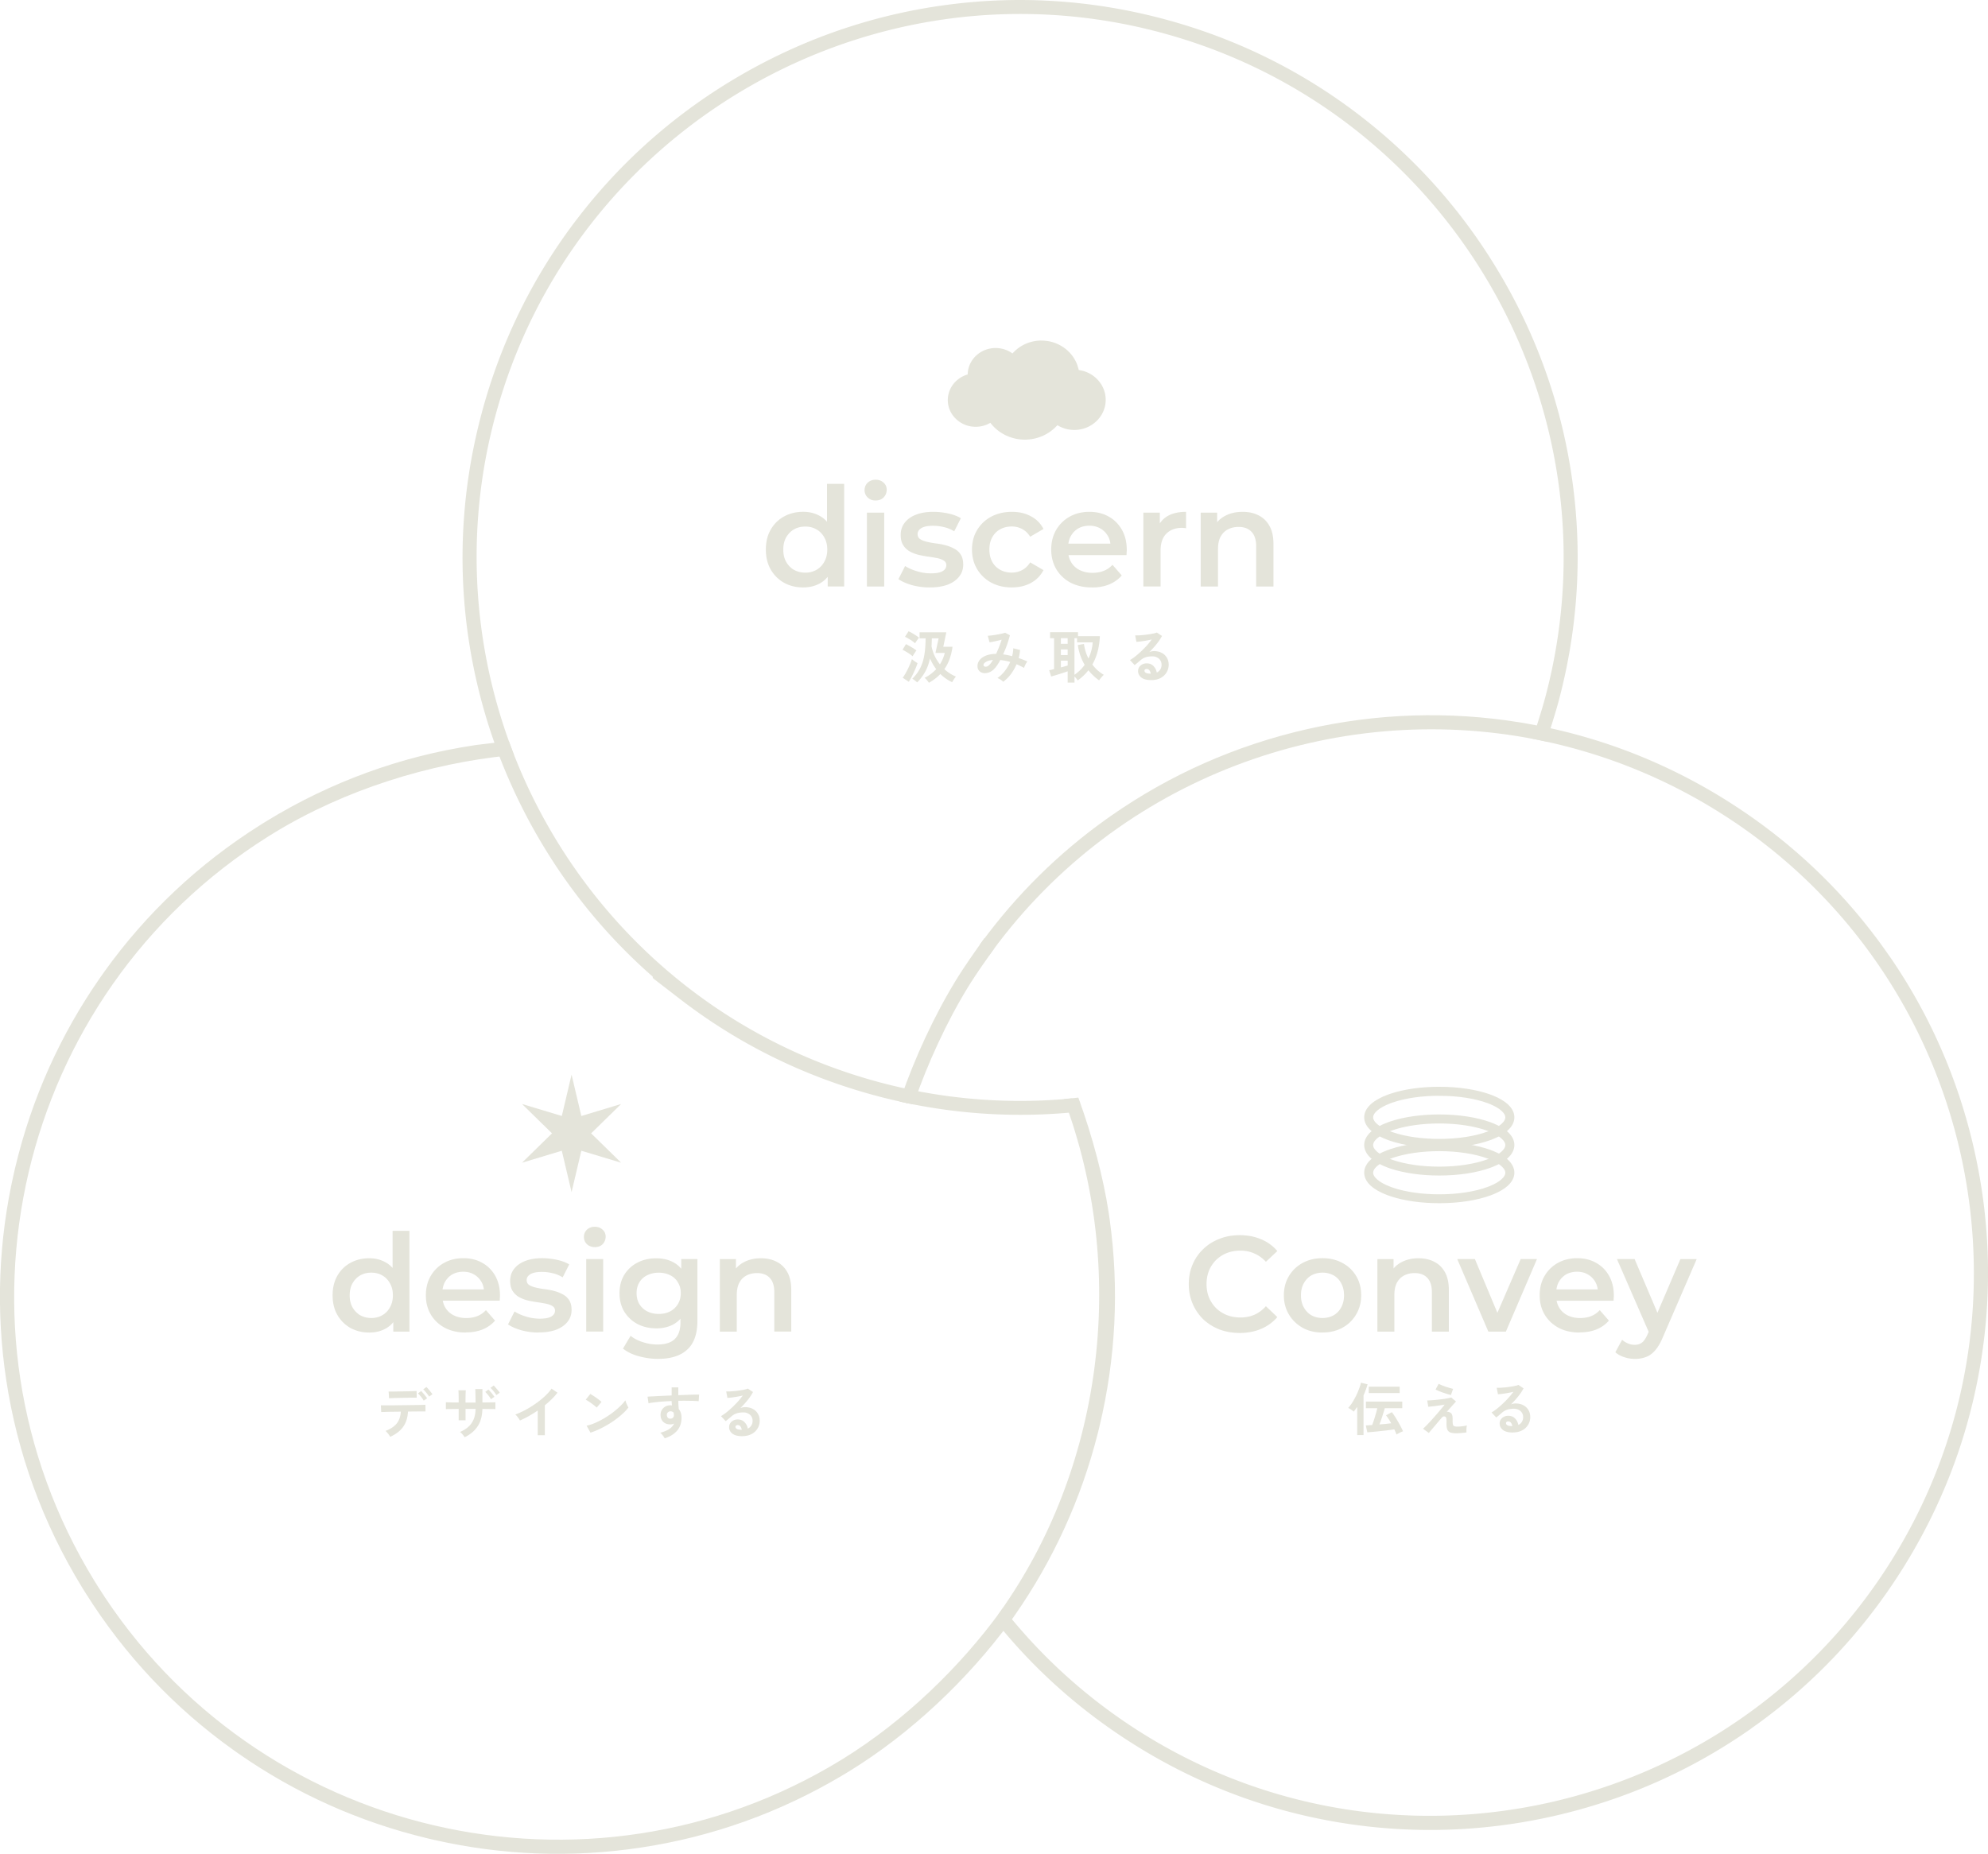 <svg id="_レイヤー_2" data-name="レイヤー 2" xmlns="http://www.w3.org/2000/svg" viewBox="0 0 541.51 505.08"><defs><clipPath id="clippath"><path class="cls-1" d="M258.19 92.79h43v27h-43z"/></clipPath><clipPath id="clippath-1"><path class="cls-1" d="M142.19 292.79h27v32h-27z"/></clipPath><style>.cls-1{fill:none}.cls-3,.cls-4{stroke:#e4e4da}.cls-3,.cls-4,.cls-5{fill:#e4e4da}.cls-4{stroke-width:1.03px}</style></defs><g id="_レイヤー_1-2" data-name="レイヤー 1"><path class="cls-5" d="M313.65 185.29c-1.24 0-2.16-.23-2.76-.7-.59-.48-.89-1.06-.89-1.74 0-.45.11-.83.33-1.14.22-.31.5-.55.86-.72.35-.18.73-.26 1.14-.26.77 0 1.39.24 1.85.72.48.48.78 1.07.92 1.78.38-.18.7-.45.93-.81.25-.36.37-.8.37-1.31 0-.44-.1-.82-.31-1.17-.21-.34-.5-.61-.89-.81-.37-.21-.81-.31-1.31-.31-.69 0-1.3.08-1.82.25-.51.17-.97.43-1.39.79-.19.17-.44.38-.75.64-.3.26-.59.49-.86.7l-1.28-1.37c.47-.27.97-.61 1.49-1.03.53-.42 1.06-.88 1.6-1.39.54-.51 1.05-1.03 1.54-1.57.49-.55.92-1.09 1.31-1.62-.45.1-.93.2-1.46.3-.52.09-1.02.17-1.51.23-.48.06-.88.1-1.21.12l-.34-1.77c.28.02.63.02 1.04 0 .42-.03.88-.07 1.37-.11.49-.05.96-.11 1.42-.19.47-.07.88-.15 1.24-.22.37-.08.65-.17.83-.25l1.4.93c-.35.7-.84 1.43-1.46 2.2-.61.76-1.27 1.49-1.98 2.2.18-.08.37-.15.59-.19.22-.05.43-.08.64-.08.82 0 1.53.16 2.13.47.6.31 1.07.75 1.4 1.31.34.55.51 1.19.51 1.93 0 .78-.2 1.48-.59 2.12-.38.63-.93 1.14-1.63 1.51-.71.37-1.54.56-2.49.56Zm-.2-1.72c-.05-.39-.18-.71-.37-.95a.91.91 0 0 0-.75-.36c-.17 0-.31.04-.42.12-.11.08-.17.21-.17.37 0 .22.11.4.34.54.24.15.63.23 1.18.25.03 0 .06.01.09.01h.09Zm-22.63 2.42v-3.1c-.3.11-.65.24-1.06.37-.39.13-.81.27-1.25.4-.42.14-.83.26-1.21.37-.38.11-.71.21-.98.28l-.53-1.71c.14-.02.32-.06.55-.11.23-.06.49-.13.78-.2v-8.42h-1.09v-1.63h7.61v1.09h5.95c-.13 3.01-.82 5.59-2.05 7.72.43.57.9 1.09 1.42 1.56.53.47 1.1.88 1.71 1.25-.22.19-.45.43-.7.73-.25.29-.44.55-.58.78-.55-.39-1.07-.82-1.56-1.28-.49-.46-.94-.95-1.36-1.48-.81 1.04-1.78 1.96-2.91 2.77a8.354 8.354 0 0 0-.88-1.08v1.68h-1.85Zm1.85-2.15c.56-.38 1.07-.8 1.54-1.26s.88-.94 1.24-1.45c-.47-.8-.86-1.65-1.18-2.54-.31-.9-.54-1.85-.68-2.85l1.67-.3c.18 1.4.59 2.72 1.23 3.96.33-.71.59-1.43.78-2.16.2-.75.32-1.49.37-2.23h-4.25v-1.14h-.72v9.96Zm-3.7-2.01c.36-.09.71-.18 1.03-.27.32-.09.6-.18.83-.25V180h-1.85v1.82Zm0-3.36h1.85v-1.53h-1.85v1.53Zm0-3.07h1.85v-1.53h-1.85v1.53Zm-15.71 10.34c-.17-.18-.41-.37-.73-.58-.31-.2-.59-.34-.83-.44.74-.51 1.4-1.14 1.99-1.9.6-.77 1.1-1.59 1.48-2.47-.45-.14-.9-.24-1.36-.33-.46-.09-.9-.16-1.34-.2-.27.51-.55.98-.84 1.4-.28.42-.57.77-.86 1.06-.44.45-.91.76-1.43.93-.51.18-1 .23-1.48.16-.47-.08-.85-.28-1.15-.61-.3-.32-.45-.75-.45-1.29 0-.6.2-1.15.59-1.65.39-.5.96-.9 1.71-1.2.76-.3 1.68-.46 2.77-.48.28-.59.55-1.22.81-1.88.26-.67.49-1.32.7-1.98-.38.1-.79.21-1.21.31-.42.09-.81.18-1.18.25-.36.07-.66.12-.9.16l-.5-1.79c.27 0 .62-.04 1.04-.09.43-.05.87-.12 1.34-.2.48-.08.92-.17 1.34-.26.43-.09.76-.19 1.01-.28l1.31.7c-.18.73-.43 1.55-.75 2.48-.32.92-.69 1.83-1.11 2.72a20.647 20.647 0 0 1 2.46.49c.09-.36.17-.72.22-1.07.05-.36.08-.72.09-1.07l1.85.45c-.05.73-.18 1.46-.37 2.21.41.13.82.28 1.21.44.4.16.79.32 1.15.5-.1.12-.22.29-.34.5-.12.21-.24.42-.34.65-.09.22-.17.41-.23.58-.32-.18-.65-.35-1-.51-.33-.18-.68-.33-1.03-.47-.4.94-.92 1.84-1.54 2.68-.62.83-1.33 1.53-2.12 2.1Zm-5.36-4.49c.02.13.11.24.26.33.15.07.35.08.58.03.24-.05.49-.21.76-.47.14-.15.3-.33.47-.56.17-.23.33-.49.5-.78-.88.09-1.54.28-1.98.58-.44.28-.63.57-.59.87Zm-14.87 4.78c-.13-.21-.32-.45-.54-.72-.22-.27-.44-.48-.65-.64.61-.3 1.18-.65 1.71-1.04.53-.41 1.02-.85 1.46-1.32-.33-.44-.64-.9-.92-1.38-.28-.49-.54-1-.78-1.53-.19.91-.44 1.74-.76 2.49-.31.75-.69 1.45-1.14 2.1-.45.64-.96 1.29-1.56 1.93-.19-.15-.4-.32-.65-.53-.25-.2-.49-.35-.72-.45.93-.91 1.66-1.9 2.18-2.94.53-1.06.9-2.25 1.12-3.57.22-1.32.33-2.82.34-4.51h-1.64v-1.65h7.29l-.83 3.95h2.52c-.17 1.16-.42 2.25-.78 3.27-.35 1.02-.84 1.96-1.45 2.82.91.84 1.96 1.52 3.15 2.02-.17.2-.35.45-.56.75-.2.31-.35.57-.47.78a11.47 11.47 0 0 1-3.21-2.23c-.83.89-1.87 1.69-3.13 2.4Zm2.99-5.03c.3-.47.56-.96.78-1.48.23-.52.41-1.06.55-1.63h-2.54l.86-3.97h-1.85l-.03 1.12c-.01.36-.03.71-.05 1.04.19.93.48 1.82.87 2.65.39.82.87 1.58 1.42 2.27Zm-8.48 4.74-1.65-1.09c.23-.31.47-.68.72-1.11.25-.44.49-.89.72-1.35.23-.48.44-.94.62-1.39.19-.46.33-.86.44-1.21.2.17.45.36.76.58.31.22.57.38.78.5-.11.36-.27.77-.45 1.23-.19.45-.4.91-.62 1.39-.22.47-.44.92-.67 1.35-.23.43-.44.79-.64 1.11Zm1.06-6.93c-.19-.18-.45-.38-.78-.61-.32-.23-.66-.45-1.03-.65-.35-.22-.67-.39-.95-.51l.93-1.54c.46.22.95.49 1.49.81.54.31 1 .62 1.37.92-.08.09-.2.24-.34.45-.14.21-.28.42-.42.64-.12.21-.22.37-.28.5Zm.65-3.55a7.4 7.4 0 0 0-.76-.61c-.32-.23-.67-.45-1.03-.65-.35-.22-.67-.39-.95-.51l.97-1.49c.28.11.6.27.96.48.36.21.72.43 1.06.65.34.23.62.43.83.61-.08.09-.2.24-.34.45-.15.2-.29.4-.44.61-.13.2-.23.35-.3.47Z"/><path class="cls-4" d="m247.49 297.88-.55 1.64-.15.44-.45-.1c-1.91-.41-3.82-.86-5.73-1.34l-1.9-.5c-19.48-5.22-37.37-14.05-53.2-26.26s-.61-.47-.61-.47c-15.43-12.02-28.24-26.75-38.06-43.77-4.17-7.23-7.71-14.71-10.62-22.42l-.24-.63.67-.07 1.86-.18.39-.03.14.37.39 1.01c16.59 42.62 52.54 77.07 100 89.79l1.92.5c1.92.49 3.85.93 5.77 1.34l.57.12-.19.55ZM408.9 76.22c9.83 17.02 16.18 35.47 18.88 54.85l.25 1.88c2.46 19.44 1.11 38.97-4.01 58.08l-.31 1.12c-.78 2.76-1.95 6.47-2.73 8.85l-.14.44-.45-.1c-.56-.12-1.13-.24-1.7-.35l-.57-.12.18-.55c.79-2.4 1.96-6.11 2.75-8.89l.31-1.12c21.03-78.5-25.19-159.47-103.2-181.43l-1.85-.51c-79.12-21.2-160.74 25.92-181.94 105.04l-.12.44c-8.08 30.52-5.94 61.51 4.2 89.13l.23.63-.67.06-1.84.18-.4.04-.14-.38a152.7 152.7 0 0 1-7.39-28.87l-.29-1.97c-2.71-19.43-1.6-38.98 3.27-58.12l.48-1.85c5.12-19.11 13.72-36.7 25.57-52.31l1.16-1.5c12.02-15.43 26.76-28.24 43.77-38.06 17.02-9.82 35.47-16.18 54.85-18.87l1.88-.25C278.37-.75 297.9.6 317.02 5.72c19.73 5.29 37.83 14.28 53.81 26.73l1.44 1.14c14.79 11.81 27.11 26.15 36.62 42.63Z"/><path class="cls-4" d="m138.42 202.9.63 1.71.24.63-.67.07c-21.5 2.17-44.72 9.22-64.34 21.23l-1.63 1.01C4.08 270.73-17.27 361.49 25.17 430.8l1.01 1.63c43.2 68.57 133.95 89.92 203.26 47.48l.45-.28c16.83-10.4 31.95-25.1 42.95-40.17l.4-.54.42.52c.38.47.76.94 1.14 1.4l.26.31-.24.32c-11.59 15.75-27.1 30.47-43.95 40.78l-1.64.99c-16.97 10.11-35.4 16.71-54.8 19.63-18.74 2.82-37.63 2.11-56.16-2.12l-1.79-.42c-18.51-4.45-35.75-12.19-51.27-23.02l-1.5-1.06c-15.96-11.42-29.37-25.68-39.89-42.39l-1.01-1.62c-10.66-17.42-17.6-36.41-20.62-56.44-2.82-18.74-2.11-37.63 2.12-56.16l.42-1.79c4.45-18.51 12.19-35.75 23.02-51.27l1.06-1.5c11.42-15.96 25.68-29.37 42.39-39.89l1.62-1.01c17.42-10.67 36.41-17.6 56.44-20.62l.92-.13c2.32-.31 5.72-.67 7.68-.88l.4-.04.14.38Z"/><path class="cls-4" d="M514.71 261.45c10.66 15.64 18.21 32.97 22.45 51.53l.4 1.8c4.02 18.58 4.52 37.47 1.49 56.17l-.32 1.87c-3.37 19.3-10.41 37.57-20.93 54.33-10.83 17.24-24.7 31.86-41.23 43.45v.02l-.16.11c-16.03 11.21-33.88 19.11-53.03 23.49-18.56 4.24-37.44 4.97-56.16 2.17l-1.81-.28c-19.37-3.14-37.72-9.94-54.58-20.24l-1.63-1.01c-13.87-8.71-26.04-19.39-36.3-31.84l-.26-.31.24-.32c.36-.49.71-.97 1.06-1.46l.39-.55.43.52c9.92 12.11 21.93 22.85 35.9 31.63l1.63 1.01c68.63 41.88 158.53 21.33 202.15-46.21l1.03-1.62c43.22-68.83 22.87-159.82-45.2-203.78l-1.62-1.03a147.937 147.937 0 0 0-48.28-19.54l-.57-.12.19-.55c.19-.56.38-1.11.56-1.67l.14-.44.45.1c17.32 3.67 33.78 10.35 48.97 19.89l1.61 1.03c16.6 10.71 30.7 24.28 41.94 40.36l1.04 1.51Zm-222.97 38.71c.22.57.43 1.14.64 1.71l.23.63-.67.06c-14.67 1.38-29.44.58-43.95-2.35l-.57-.11.18-.55c.18-.55.37-1.1.56-1.65l.15-.42.44.09c14.25 2.85 28.57 3.55 42.46 2.28l.39-.04.14.36Z"/><path class="cls-4" d="M293.51 299.98c3.39 9.34 6.51 20.72 8 30.64l.26 1.81c2.59 18.75 1.65 37.63-2.8 56.14l-.44 1.79c-4.51 17.83-12.1 34.46-22.58 49.49l-1.06 1.5v.01c-.01.02-.03.04-.05.07-.02.02-.04.06-.07.09l-.4.52-.41-.51c-.39-.48-.77-.95-1.15-1.43l-.24-.3.23-.32c27.77-39.04 34.82-91.74 18.35-137.88l-.39-1.09-.23-.63.66-.06 1.79-.18.4-.04.14.38Zm-23.73-41.02c-1.69 2.37-4.38 6.25-5.94 8.74l-.57.92c-5.91 9.61-11.13 21.09-14.64 31.26l-.15.43-.44-.09-1.73-.36-.57-.12.19-.55c3.63-10.55 8.99-22.26 14.99-32.01l.58-.94c1.68-2.67 4.49-6.73 6.3-9.27l.39-.55.43.52c.38.46.76.93 1.13 1.4l.24.3-.23.32Z"/><path class="cls-4" d="m419.85 198.98-.57 1.68-.15.43-.44-.09c-55.4-10.97-114.19 10.44-148.92 57.97l-.39.54-.42-.52c-.37-.46-.75-.92-1.12-1.38l-.25-.31.24-.32c9.47-12.89 20.8-24.1 33.82-33.39l1.26-.89c16.04-11.21 33.88-19.11 53.03-23.49l.12-.03c19.11-4.35 38.58-4.98 57.85-1.86l1.39.23c1.39.24 2.77.5 4.15.77l.57.12-.18.55Z"/><path class="cls-5" d="M338.49 139.45c1.61 0 3.04.31 4.29.94 1.28.63 2.29 1.6 3.01 2.9.73 1.28 1.09 2.94 1.09 4.97v11.53h-4.71v-10.92c0-1.78-.43-3.11-1.28-3.99-.83-.88-2-1.32-3.5-1.32-1.1 0-2.08.23-2.94.68-.85.45-1.52 1.13-2 2.03-.45.88-.68 2-.68 3.35v10.17h-4.71v-20.12h4.48v5.43l-.79-1.66c.7-1.28 1.72-2.26 3.05-2.94 1.36-.7 2.91-1.05 4.67-1.05Zm-27.05 20.34v-20.12h4.48v5.54l-.53-1.62c.6-1.36 1.54-2.39 2.82-3.09 1.31-.7 2.93-1.05 4.86-1.05v4.48c-.2-.05-.39-.08-.57-.08-.17-.03-.35-.04-.53-.04-1.78 0-3.2.53-4.26 1.58-1.05 1.03-1.58 2.57-1.58 4.63v9.76h-4.71Zm-13.98.26c-2.23 0-4.19-.44-5.88-1.32-1.66-.9-2.95-2.13-3.88-3.69-.9-1.56-1.36-3.33-1.36-5.31s.44-3.78 1.32-5.31c.9-1.56 2.14-2.77 3.69-3.65 1.58-.88 3.38-1.32 5.39-1.32s3.7.43 5.24 1.28c1.53.85 2.74 2.06 3.62 3.62.88 1.56 1.32 3.39 1.32 5.5 0 .2-.01.43-.04.68 0 .25-.01.49-.04.72h-16.76v-3.13h14.28l-1.85.98c.02-1.15-.21-2.17-.72-3.05-.5-.88-1.19-1.57-2.07-2.07-.85-.5-1.85-.75-2.98-.75s-2.17.25-3.05.75c-.85.5-1.53 1.21-2.03 2.11-.48.88-.72 1.92-.72 3.13v.75c0 1.21.28 2.27.83 3.2.55.93 1.33 1.65 2.34 2.15 1 .5 2.16.75 3.46.75 1.13 0 2.15-.18 3.05-.53.9-.35 1.71-.9 2.41-1.66l2.52 2.9c-.9 1.06-2.05 1.87-3.43 2.45-1.36.55-2.91.83-4.67.83Zm-21.82 0c-2.11 0-3.99-.44-5.65-1.32-1.63-.9-2.91-2.13-3.84-3.69-.93-1.56-1.39-3.33-1.39-5.31s.46-3.78 1.39-5.31c.93-1.56 2.21-2.77 3.84-3.65 1.66-.88 3.54-1.32 5.65-1.32 1.96 0 3.68.4 5.16 1.21 1.51.78 2.65 1.93 3.43 3.46l-3.62 2.11c-.6-.96-1.34-1.66-2.22-2.11-.85-.45-1.78-.68-2.79-.68-1.15 0-2.2.25-3.13.75-.93.5-1.66 1.23-2.18 2.18-.53.93-.79 2.05-.79 3.35s.26 2.44.79 3.39c.53.93 1.26 1.65 2.18 2.15.93.5 1.97.75 3.13.75 1.01 0 1.93-.23 2.79-.68.88-.45 1.62-1.15 2.22-2.11l3.62 2.11a8.159 8.159 0 0 1-3.43 3.5c-1.48.8-3.2 1.21-5.16 1.21Zm-22.4 0c-1.68 0-3.3-.21-4.86-.64-1.53-.45-2.75-.99-3.65-1.62l1.81-3.58c.9.58 1.98 1.05 3.24 1.43 1.26.38 2.51.57 3.77.57 1.48 0 2.55-.2 3.2-.6.68-.4 1.02-.94 1.02-1.62 0-.55-.23-.97-.68-1.24-.45-.3-1.04-.53-1.77-.68-.73-.15-1.55-.29-2.45-.41-.88-.12-1.77-.29-2.67-.49-.88-.23-1.68-.54-2.41-.94-.73-.43-1.32-.99-1.77-1.7s-.68-1.63-.68-2.79c0-1.28.36-2.39 1.09-3.32.73-.95 1.74-1.68 3.05-2.18 1.33-.53 2.9-.79 4.71-.79 1.36 0 2.72.15 4.11.45 1.38.3 2.52.73 3.43 1.28l-1.81 3.58c-.95-.58-1.92-.97-2.9-1.17-.95-.23-1.91-.34-2.86-.34-1.43 0-2.5.21-3.2.64-.68.43-1.02.97-1.02 1.62 0 .6.23 1.05.68 1.36.45.3 1.04.54 1.77.72.73.18 1.53.33 2.41.45.9.1 1.8.26 2.67.49.88.23 1.68.54 2.41.94.75.38 1.36.92 1.81 1.62.45.7.68 1.62.68 2.75 0 1.26-.38 2.35-1.13 3.28-.73.93-1.77 1.66-3.13 2.18-1.36.5-2.98.75-4.86.75Zm-17.1-.26v-20.12h4.71v20.12h-4.71Zm2.37-23.43c-.88 0-1.61-.28-2.18-.83-.55-.55-.83-1.22-.83-2s.28-1.47.83-2c.58-.55 1.31-.83 2.18-.83s1.59.26 2.15.79c.58.5.87 1.14.87 1.92 0 .83-.28 1.53-.83 2.11-.55.55-1.28.83-2.18.83Zm-19.72 23.69c-1.93 0-3.68-.43-5.24-1.28a9.676 9.676 0 0 1-3.62-3.62c-.88-1.53-1.32-3.34-1.32-5.43s.44-3.89 1.32-5.42c.88-1.53 2.08-2.73 3.62-3.58 1.56-.85 3.3-1.28 5.24-1.28 1.68 0 3.19.38 4.52 1.13 1.33.73 2.39 1.85 3.16 3.35.78 1.51 1.17 3.44 1.17 5.8s-.38 4.27-1.13 5.8c-.75 1.51-1.8 2.64-3.13 3.39-1.33.75-2.86 1.13-4.6 1.13Zm.56-4.03c1.13 0 2.13-.25 3.01-.75.9-.5 1.62-1.23 2.15-2.18.55-.96.83-2.07.83-3.35s-.28-2.42-.83-3.35c-.53-.95-1.24-1.68-2.15-2.18-.88-.5-1.88-.75-3.01-.75s-2.15.25-3.05.75c-.88.5-1.59 1.23-2.15 2.18-.53.93-.79 2.05-.79 3.35s.26 2.4.79 3.35c.55.95 1.27 1.68 2.15 2.18.9.5 1.92.75 3.05.75Zm6.11 3.77v-4.75l.19-5.35-.38-5.35v-12.51h4.67v27.95h-4.48Zm-23.21 231.5c-1.24 0-2.16-.23-2.76-.7-.59-.48-.89-1.06-.89-1.74 0-.45.11-.83.33-1.14.22-.31.5-.55.86-.72.35-.18.73-.26 1.14-.26.77 0 1.39.24 1.85.72.48.48.78 1.07.92 1.77.38-.18.7-.45.93-.81.25-.36.37-.8.37-1.31 0-.44-.1-.83-.31-1.17-.21-.34-.5-.61-.89-.81-.37-.21-.81-.31-1.31-.31-.69 0-1.3.08-1.82.25-.51.17-.97.43-1.39.79-.19.17-.44.38-.75.64-.3.26-.59.49-.86.7l-1.28-1.37c.47-.27.97-.61 1.49-1.03.53-.42 1.06-.88 1.6-1.39.54-.51 1.05-1.03 1.54-1.57.49-.55.92-1.09 1.31-1.62-.45.1-.93.2-1.46.3-.52.09-1.02.17-1.51.23-.48.06-.88.1-1.21.12l-.34-1.77c.28.02.63.02 1.04 0 .42-.03.88-.07 1.37-.11.49-.05.96-.11 1.42-.19.47-.07.88-.14 1.24-.22.37-.08.65-.17.83-.25l1.4.93c-.35.7-.84 1.43-1.46 2.2-.61.76-1.27 1.49-1.98 2.19.18-.08.37-.14.59-.19.22-.05.43-.08.64-.08.82 0 1.53.16 2.13.47.6.31 1.07.75 1.4 1.31.34.55.51 1.19.51 1.93 0 .78-.2 1.48-.59 2.12-.38.63-.93 1.14-1.64 1.51-.7.37-1.54.56-2.49.56Zm-.2-1.72c-.05-.39-.18-.71-.37-.95a.91.91 0 0 0-.75-.36c-.17 0-.31.04-.42.12-.11.08-.17.21-.17.37 0 .22.11.4.34.54.24.14.63.23 1.18.25.03.01.06.02.09.02h.09Zm-20.99 2.29a8.8 8.8 0 0 0-.5-.75c-.21-.29-.45-.54-.72-.75 1.1-.31 1.95-.67 2.54-1.07.59-.42 1-.9 1.23-1.46-.33.17-.66.25-1 .25-.79 0-1.43-.22-1.92-.67-.48-.45-.73-1.05-.76-1.81-.02-.52.08-.98.31-1.39.23-.41.55-.74.96-.98.42-.24.89-.36 1.42-.36.08 0 .16 0 .22.02.06 0 .13 0 .2.02l-.06-.58c-.02-.2-.03-.4-.03-.62-.84.03-1.66.08-2.46.14-.8.06-1.53.14-2.19.22-.67.07-1.21.16-1.65.26l-.26-1.81c.37-.03.9-.06 1.57-.09.68-.04 1.44-.08 2.3-.12.87-.04 1.77-.08 2.69-.12v-2.2h1.81v2.12c.81-.03 1.58-.06 2.32-.08.74-.03 1.4-.05 1.98-.06.58-.02 1.04-.03 1.37-.02l-.12 1.82c-.6-.07-1.4-.11-2.4-.12-.99-.02-2.03-.02-3.14 0 0 .37.01.75.03 1.14.03.38.06.75.08 1.1.51.6.76 1.4.76 2.4 0 1.38-.4 2.54-1.2 3.49-.8.93-1.93 1.63-3.38 2.09Zm1.58-5.34c.29-.02.52-.12.68-.3.17-.18.25-.4.25-.68 0-.09-.01-.19-.03-.3-.01-.11-.03-.23-.05-.36-.22-.25-.49-.37-.83-.37-.29 0-.53.09-.73.28-.2.19-.29.42-.28.72 0 .3.09.55.27.75.19.19.42.27.72.27Zm-21.79 3.83-1.06-1.92c.74-.16 1.51-.41 2.32-.76.82-.36 1.64-.78 2.46-1.26.82-.49 1.6-1.01 2.33-1.56.74-.56 1.4-1.13 1.99-1.7.6-.57 1.09-1.12 1.46-1.64.04.18.11.39.2.65.1.26.21.51.33.76.12.24.21.42.3.56-.51.65-1.15 1.32-1.92 1.99-.76.67-1.6 1.31-2.52 1.93-.92.61-1.89 1.17-2.9 1.68s-2.01.92-3.01 1.25Zm1.67-6.86c-.14-.15-.33-.32-.58-.51-.24-.2-.51-.4-.81-.62-.29-.22-.58-.42-.86-.59-.28-.19-.53-.33-.73-.42l1.25-1.57c.21.11.45.26.73.44.28.18.57.37.86.58.3.21.58.42.84.62s.47.37.62.53l-1.32 1.56Zm-16.05 7.55v-6.74c-.79.54-1.6 1.04-2.43 1.51-.82.46-1.62.86-2.41 1.2a7.09 7.09 0 0 0-.81-1.16c-.15-.2-.31-.35-.47-.47.9-.32 1.84-.74 2.8-1.26.96-.52 1.89-1.1 2.79-1.73.9-.63 1.73-1.3 2.47-1.99.75-.7 1.36-1.39 1.82-2.07l1.62 1.1c-.45.59-.96 1.18-1.56 1.76-.58.57-1.21 1.13-1.88 1.67v8.17h-1.95Zm-19.9.54c-.13-.22-.32-.47-.56-.76-.24-.29-.48-.52-.72-.68 1.42-.6 2.48-1.4 3.16-2.4.7-1.01 1.06-2.3 1.1-3.89h-2.74v3.11h-1.87v-3.1c-.79.01-1.51.02-2.15.03-.63 0-1.08.01-1.34.03v-1.87c.12 0 .35 0 .68.02.34 0 .76.02 1.25.03.49 0 1.01 0 1.56.01 0-.88 0-1.6-.02-2.15 0-.55-.03-.94-.06-1.18h2.02c-.02.23-.04.63-.06 1.2-.01.57-.02 1.29-.02 2.15h2.74c0-.36 0-.78-.01-1.25l-.03-1.37c-.01-.45-.03-.8-.05-1.06h1.96v3.66l2.13-.03c.64 0 1.11-.02 1.4-.03v1.87c-.27-.02-.73-.03-1.39-.03-.64 0-1.36-.02-2.15-.03-.04 1.91-.47 3.48-1.28 4.72-.81 1.23-2 2.24-3.58 3.01Zm7.18-10.37c-.19-.33-.44-.69-.75-1.07-.3-.38-.58-.69-.82-.92l.87-.64c.15.14.32.33.53.58.22.24.43.49.62.75.21.26.36.48.47.65l-.92.65Zm1.45-1.12c-.19-.33-.44-.68-.75-1.06-.31-.37-.59-.67-.84-.9l.87-.65c.15.14.32.33.53.58.22.24.43.49.64.75.21.25.36.46.47.64l-.92.65Zm-28.93 11.37c-.07-.16-.18-.34-.33-.55-.15-.21-.3-.4-.47-.59-.17-.2-.32-.35-.45-.47 1.4-.54 2.42-1.23 3.07-2.06.64-.83 1.01-1.89 1.09-3.19l-2.37.03c-.75 0-1.38.03-1.91.05-.53.01-.88.02-1.06.03l-.09-1.84c.12.01.42.02.89.02h1.73c.68 0 1.43-.02 2.23-.03l2.41-.03 2.23-.03c.7-.01 1.28-.02 1.74-.03.48-.02.78-.04.9-.05l.02 1.84c-.15-.01-.45-.02-.92-.02s-1.03 0-1.7.02c-.66 0-1.38 0-2.15.02-.09 1.69-.54 3.09-1.34 4.19-.79 1.09-1.96 1.99-3.52 2.69Zm-.3-10.51-.11-1.82h.76c.39 0 .86 0 1.38-.02l1.68-.03c.59 0 1.15-.02 1.68-.03.54-.02 1-.04 1.37-.05.38-.01.63-.02.75-.03l.03 1.82c-.14-.01-.39-.01-.78 0-.37 0-.83 0-1.36.02-.52 0-1.06.01-1.63.03l-1.63.03c-.52.01-.97.03-1.35.05-.38.01-.65.02-.79.03Zm10.91-.45c-.2-.33-.45-.68-.76-1.06-.31-.37-.59-.67-.84-.9l.87-.65c.15.13.33.33.54.58.22.24.43.49.62.75.21.25.37.46.48.64l-.92.65Zm-1.46 1.12c-.12-.22-.26-.45-.45-.7-.19-.25-.38-.49-.58-.72-.2-.23-.38-.42-.54-.58l.87-.64c.15.14.32.33.53.58.22.24.43.49.62.75.21.26.36.48.47.65l-.92.65Zm91.86-38.81c1.58 0 2.98.31 4.22.93 1.26.62 2.24 1.57 2.96 2.85.71 1.26 1.07 2.89 1.07 4.88v11.32h-4.62v-10.73c0-1.75-.42-3.06-1.26-3.92-.81-.86-1.96-1.29-3.44-1.29-1.08 0-2.05.22-2.89.67-.84.44-1.49 1.11-1.96 2-.44.86-.67 1.96-.67 3.29v9.99h-4.62v-19.76h4.4v5.33l-.78-1.63c.69-1.26 1.69-2.22 3-2.89 1.33-.69 2.86-1.04 4.59-1.04Zm-27.95 27.42c-1.83 0-3.61-.25-5.37-.74-1.73-.47-3.14-1.16-4.26-2.07l2.07-3.48c.86.71 1.95 1.28 3.26 1.7 1.33.44 2.68.67 4.03.67 2.17 0 3.76-.51 4.77-1.52 1.01-.99 1.52-2.48 1.52-4.48v-3.51l.37-4.48-.15-4.48v-4.81h4.4v16.76c0 3.58-.91 6.2-2.74 7.88-1.83 1.7-4.47 2.55-7.92 2.55Zm-.59-8.33c-1.88 0-3.58-.39-5.11-1.18a9.386 9.386 0 0 1-3.59-3.37c-.86-1.43-1.29-3.11-1.29-5.03s.43-3.56 1.29-4.99a9.138 9.138 0 0 1 3.59-3.33c1.53-.79 3.23-1.18 5.11-1.18 1.68 0 3.18.33 4.51 1 1.33.67 2.39 1.7 3.18 3.11.81 1.41 1.22 3.21 1.22 5.4s-.41 4.01-1.22 5.44c-.79 1.41-1.85 2.45-3.18 3.15-1.33.67-2.84 1-4.51 1Zm.7-3.92c1.16 0 2.2-.23 3.11-.7.91-.49 1.61-1.16 2.11-2 .52-.86.78-1.85.78-2.96s-.26-2.08-.78-2.92c-.49-.86-1.2-1.52-2.11-1.96-.91-.47-1.95-.7-3.11-.7s-2.21.23-3.15.7a5.03 5.03 0 0 0-2.15 1.96c-.49.84-.74 1.81-.74 2.92s.25 2.1.74 2.96c.52.84 1.23 1.5 2.15 2 .94.47 1.99.7 3.15.7Zm-19.76 4.81v-19.76h4.62v19.76h-4.62Zm2.33-23.02c-.86 0-1.58-.27-2.15-.81-.54-.54-.81-1.2-.81-1.96s.27-1.44.81-1.96c.57-.54 1.28-.81 2.15-.81s1.57.26 2.11.78c.57.49.85 1.12.85 1.89 0 .81-.27 1.51-.81 2.07-.54.54-1.26.81-2.15.81Zm-15.27 23.28c-1.65 0-3.24-.21-4.77-.63-1.5-.44-2.7-.97-3.59-1.59l1.78-3.52c.89.57 1.95 1.04 3.18 1.41 1.23.37 2.47.55 3.7.55 1.46 0 2.5-.2 3.14-.59.67-.4 1-.93 1-1.59 0-.54-.22-.95-.67-1.22-.44-.3-1.02-.52-1.74-.67-.72-.15-1.52-.28-2.4-.41-.86-.12-1.74-.28-2.63-.48-.86-.22-1.65-.53-2.37-.93-.72-.42-1.29-.97-1.74-1.66-.44-.69-.67-1.6-.67-2.74 0-1.26.36-2.34 1.07-3.26.71-.94 1.71-1.65 3-2.15 1.31-.52 2.85-.78 4.62-.78 1.33 0 2.68.15 4.03.44 1.36.3 2.48.71 3.37 1.26l-1.78 3.52c-.94-.57-1.89-.95-2.85-1.15-.94-.22-1.88-.33-2.81-.33-1.41 0-2.46.21-3.15.63-.67.42-1 .95-1 1.59 0 .59.22 1.04.67 1.33.44.3 1.02.53 1.74.7.71.17 1.5.32 2.37.44.89.1 1.76.26 2.63.48.86.22 1.65.53 2.37.92.74.37 1.33.9 1.78 1.59s.67 1.59.67 2.7c0 1.23-.37 2.31-1.11 3.22-.72.91-1.74 1.63-3.07 2.15-1.33.49-2.92.74-4.77.74Zm-19.83 0c-2.2 0-4.12-.43-5.77-1.3-1.63-.89-2.9-2.1-3.81-3.63-.89-1.53-1.33-3.27-1.33-5.22s.43-3.71 1.29-5.22c.89-1.53 2.1-2.73 3.63-3.59 1.55-.86 3.32-1.3 5.29-1.3s3.64.42 5.14 1.26a9.11 9.11 0 0 1 3.55 3.55c.86 1.53 1.29 3.33 1.29 5.4 0 .2-.01.42-.04.67 0 .25-.01.48-.04.7h-16.47v-3.07h14.02l-1.81.96c.02-1.14-.21-2.13-.7-3a5.4 5.4 0 0 0-2.04-2.04c-.84-.49-1.81-.74-2.92-.74s-2.13.25-3 .74c-.84.49-1.5 1.18-2 2.07-.47.86-.7 1.89-.7 3.07v.74c0 1.18.27 2.23.81 3.15.54.91 1.31 1.62 2.29 2.11.99.49 2.12.74 3.4.74 1.11 0 2.11-.17 3-.52s1.68-.89 2.37-1.63l2.48 2.85c-.89 1.04-2.01 1.84-3.37 2.4-1.33.54-2.86.81-4.59.81Zm-26.33 0c-1.9 0-3.61-.42-5.14-1.26a9.452 9.452 0 0 1-3.55-3.55c-.86-1.51-1.29-3.28-1.29-5.33s.43-3.82 1.29-5.33a9.074 9.074 0 0 1 3.55-3.51c1.53-.84 3.24-1.26 5.14-1.26 1.65 0 3.13.37 4.44 1.11 1.31.71 2.34 1.81 3.11 3.29.76 1.48 1.15 3.38 1.15 5.7s-.37 4.19-1.11 5.7c-.74 1.48-1.76 2.59-3.07 3.33-1.31.74-2.81 1.11-4.51 1.11Zm.56-3.96c1.11 0 2.1-.25 2.96-.74.89-.49 1.59-1.21 2.11-2.15.54-.94.81-2.04.81-3.29s-.27-2.38-.81-3.29c-.52-.94-1.22-1.65-2.11-2.15-.86-.49-1.85-.74-2.96-.74s-2.11.25-3 .74c-.86.49-1.57 1.21-2.11 2.15-.52.91-.78 2.01-.78 3.29s.26 2.36.78 3.29c.54.94 1.25 1.65 2.11 2.15.89.49 1.89.74 3 .74Zm5.99 3.7v-4.66l.18-5.25-.37-5.25v-12.28h4.59v27.45h-4.4Zm305.01 27.5c-1.25 0-2.16-.23-2.76-.7-.59-.48-.89-1.06-.89-1.74 0-.45.11-.83.33-1.14.22-.31.5-.55.86-.72.35-.18.73-.26 1.14-.26.77 0 1.39.24 1.85.72.48.48.78 1.07.92 1.77.38-.18.7-.45.93-.81.25-.36.37-.8.37-1.31 0-.44-.1-.83-.31-1.17-.21-.34-.5-.61-.89-.81-.37-.21-.81-.31-1.31-.31-.7 0-1.3.08-1.82.25-.51.17-.97.43-1.39.79-.19.17-.44.38-.75.64-.3.26-.59.49-.86.7l-1.28-1.37c.47-.27.97-.61 1.49-1.03.53-.42 1.06-.88 1.6-1.39.54-.51 1.05-1.03 1.54-1.57.49-.55.92-1.09 1.31-1.62-.45.1-.93.2-1.46.3-.52.09-1.02.17-1.51.23-.48.06-.88.1-1.22.12l-.34-1.77c.28.02.63.02 1.04 0 .42-.03.88-.07 1.37-.11.49-.05.96-.11 1.42-.19.47-.07.88-.14 1.25-.22.37-.08.65-.17.83-.25l1.4.93c-.35.7-.84 1.43-1.46 2.2-.61.76-1.27 1.49-1.98 2.19.18-.08.37-.14.59-.19.22-.05.43-.08.64-.08.82 0 1.53.16 2.13.47.6.31 1.07.75 1.4 1.31.34.55.51 1.19.51 1.93 0 .78-.2 1.48-.59 2.12-.38.63-.93 1.14-1.64 1.51-.71.37-1.54.56-2.49.56Zm-.21-1.72c-.05-.39-.18-.71-.37-.95a.897.897 0 0 0-.75-.36c-.17 0-.31.04-.42.12-.11.08-.17.21-.17.37 0 .22.12.4.34.54.24.14.63.23 1.18.25.03.01.06.02.09.02h.09Zm-15.41 1.92c-.62 0-1.12-.08-1.5-.23a1.43 1.43 0 0 1-.79-.81c-.16-.39-.23-.93-.22-1.62.02-.67 0-1.14-.05-1.39s-.15-.4-.3-.47c-.34-.14-.65-.06-.92.27-.52.6-1.02 1.18-1.49 1.74-.47.55-.88 1.04-1.25 1.46-.35.43-.62.75-.79.98l-1.59-1.17c.25-.22.57-.53.97-.93.39-.4.83-.86 1.29-1.37.47-.52.93-1.04 1.39-1.57.47-.54.9-1.04 1.29-1.51s.71-.86.95-1.18c-.29.05-.65.11-1.08.17-.42.06-.87.12-1.32.19-.45.05-.86.1-1.23.14-.37.04-.65.07-.84.08l-.28-1.73c.26 0 .6 0 1.03-.03.42-.03.89-.07 1.4-.12s1.02-.11 1.54-.17c.52-.07 1-.14 1.45-.22.45-.08.82-.17 1.12-.25l1.32 1.1c-.11.09-.3.28-.54.56-.25.27-.55.6-.89 1-.34.38-.71.8-1.11 1.25a.91.91 0 0 1 .51.03c.21.05.37.12.5.2.15.09.26.21.34.36.09.14.16.35.2.62.04.26.06.62.05 1.08-.01.53.02.92.09 1.17.07.24.19.39.36.45.18.06.4.1.68.11.26 0 .56-.01.9-.03.34-.03.68-.07 1.01-.12.34-.05.63-.11.87-.17-.05.14-.09.32-.12.56-.02.24-.03.48-.03.73s0 .45.01.61c-.3.05-.63.09-1 .12-.36.04-.72.07-1.06.09-.34.02-.64.03-.9.03Zm-1.29-10.42c-.23-.05-.54-.14-.93-.25-.38-.12-.79-.26-1.23-.4-.43-.15-.83-.31-1.2-.45-.36-.16-.64-.29-.83-.4l.84-1.56c.14.09.38.21.7.34.33.14.7.27 1.09.42.4.13.8.26 1.18.37.38.11.71.2.96.25l-.59 1.68Zm-14.82 10.78c-.16-.41-.36-.89-.62-1.43-.51.08-1.11.17-1.79.26-.67.08-1.37.16-2.09.23-.7.08-1.36.15-1.98.2-.61.06-1.11.1-1.49.12l-.4-1.87c.21-.01.46-.03.75-.05.3-.02.63-.04.98-.06.15-.4.32-.88.5-1.42.18-.55.34-1.11.5-1.67.17-.56.3-1.06.39-1.49h-3.1v-1.81h9.9v1.81h-4.76c-.12.46-.27.94-.44 1.46-.15.52-.32 1.03-.5 1.54s-.35.98-.51 1.42c.58-.05 1.15-.1 1.7-.15.56-.06 1.06-.12 1.49-.17-.23-.42-.47-.83-.72-1.2-.24-.37-.47-.7-.68-.97l1.59-.86c.23.28.49.65.78 1.1.29.45.58.92.87 1.43.3.51.57 1 .81 1.48.25.47.44.87.58 1.2-.15.05-.33.13-.56.23-.22.1-.43.21-.65.33-.22.11-.39.22-.53.31Zm-10.72.12v-7.66c-.16.23-.32.45-.48.67-.15.21-.31.41-.47.61-.2-.18-.44-.36-.72-.54-.28-.19-.54-.35-.78-.48.39-.4.77-.9 1.14-1.49.37-.6.72-1.23 1.04-1.88.32-.66.59-1.3.81-1.92.23-.61.39-1.14.48-1.57l1.81.44c-.29 1.02-.66 2.02-1.11 3.02v10.82h-1.73Zm3.15-11.44v-1.73h8.42v1.73h-8.42Z"/><path class="cls-3" d="M392.04 311.67c5.2 0 10.12.75 13.85 2.12l.69.27c1.57.64 2.84 1.39 3.76 2.21 1.04.95 1.66 2.04 1.66 3.22s-.61 2.27-1.66 3.22c-.91.83-2.18 1.57-3.76 2.21l-.69.27c-3.73 1.38-8.64 2.12-13.85 2.12-4.88 0-9.5-.66-13.13-1.87l-.71-.25c-1.9-.7-3.41-1.54-4.45-2.48-1.05-.95-1.66-2.04-1.66-3.22s.61-2.28 1.66-3.22c1.04-.94 2.55-1.78 4.45-2.48l.71-.25c3.63-1.22 8.26-1.87 13.13-1.87Zm0 1.46c-4.75 0-9.21.64-12.67 1.8l-.68.24c-1.71.63-3.02 1.36-3.89 2.13-.88.77-1.27 1.52-1.27 2.21s.39 1.44 1.27 2.21c.87.77 2.18 1.5 3.89 2.13l.68.24c3.45 1.16 7.91 1.8 12.67 1.8 5.07 0 9.81-.73 13.34-2.04l.62-.24c1.41-.57 2.51-1.22 3.27-1.89.88-.77 1.26-1.52 1.26-2.21s-.39-1.44-1.27-2.21c-.76-.67-1.86-1.32-3.27-1.89l-.62-.24c-3.54-1.31-8.27-2.04-13.34-2.04Z"/><path class="cls-3" d="M392.04 304.13c5.2 0 10.12.75 13.85 2.12l.69.27c1.57.64 2.84 1.39 3.76 2.21 1.04.95 1.66 2.04 1.66 3.22s-.61 2.28-1.66 3.22c-.91.83-2.18 1.57-3.76 2.21l-.69.27c-3.73 1.38-8.64 2.12-13.85 2.12-4.88 0-9.5-.66-13.13-1.87l-.71-.25c-1.9-.7-3.41-1.54-4.45-2.48-1.05-.95-1.66-2.04-1.66-3.22s.61-2.28 1.66-3.22c1.04-.95 2.55-1.78 4.45-2.48l.71-.25c3.63-1.22 8.26-1.87 13.13-1.87Zm0 1.46c-4.75 0-9.21.64-12.67 1.8l-.68.24c-1.71.63-3.02 1.36-3.89 2.13-.88.77-1.27 1.52-1.27 2.21s.39 1.44 1.27 2.21c.87.77 2.18 1.5 3.89 2.13l.68.24c3.45 1.16 7.91 1.8 12.67 1.8 5.07 0 9.81-.73 13.34-2.04l.62-.24c1.41-.57 2.51-1.22 3.27-1.89.88-.77 1.26-1.52 1.26-2.21s-.39-1.44-1.27-2.21c-.76-.67-1.86-1.32-3.27-1.89l-.62-.24c-3.54-1.31-8.27-2.04-13.34-2.04Z"/><path class="cls-3" d="M392.04 296.59c5.2 0 10.12.75 13.85 2.12l.69.27c1.57.64 2.84 1.39 3.76 2.21 1.04.95 1.66 2.04 1.66 3.22s-.61 2.27-1.66 3.22c-.91.83-2.18 1.57-3.76 2.21l-.69.27c-3.73 1.38-8.64 2.12-13.85 2.12-4.88 0-9.5-.66-13.13-1.87l-.71-.25c-1.9-.7-3.41-1.54-4.45-2.48-1.05-.95-1.66-2.04-1.66-3.22s.61-2.27 1.66-3.22c1.04-.94 2.55-1.78 4.45-2.48l.71-.25c3.63-1.22 8.26-1.87 13.13-1.87Zm0 1.45c-4.75 0-9.21.64-12.67 1.8l-.68.24c-1.71.63-3.02 1.36-3.89 2.13-.88.77-1.27 1.52-1.27 2.21s.39 1.44 1.27 2.21c.87.77 2.18 1.5 3.89 2.13l.68.24c3.45 1.16 7.91 1.8 12.67 1.8 5.07 0 9.81-.73 13.34-2.04l.62-.24c1.41-.57 2.51-1.22 3.27-1.89.88-.77 1.26-1.52 1.26-2.21s-.39-1.44-1.27-2.21c-.76-.67-1.86-1.32-3.27-1.89l-.62-.24c-3.54-1.31-8.27-2.03-13.34-2.03Z"/><path class="cls-5" d="M445.29 370.23c-.96 0-1.92-.16-2.89-.48-.96-.32-1.76-.76-2.4-1.33l1.85-3.4c.47.42 1 .75 1.59 1s1.2.37 1.81.37c.84 0 1.52-.21 2.04-.63.52-.42 1-1.12 1.44-2.11l1.15-2.59.37-.55 7.47-17.46h4.44l-9.25 21.35c-.62 1.48-1.31 2.65-2.07 3.51-.74.86-1.58 1.47-2.52 1.81-.91.35-1.92.52-3.03.52Zm4.07-6.74-8.92-20.46h4.81l7.25 17.06-3.15 3.4Zm-19.06-.44c-2.2 0-4.12-.43-5.77-1.3-1.63-.89-2.9-2.1-3.81-3.63-.89-1.53-1.33-3.27-1.33-5.22s.43-3.71 1.3-5.22c.89-1.53 2.1-2.73 3.63-3.59 1.55-.86 3.32-1.3 5.29-1.3s3.64.42 5.14 1.26c1.51.84 2.69 2.02 3.55 3.55.86 1.53 1.29 3.33 1.29 5.4 0 .2-.01.42-.04.67 0 .25-.01.48-.04.7h-16.47v-3.07h14.02l-1.81.96c.02-1.14-.21-2.13-.7-3a5.4 5.4 0 0 0-2.04-2.04c-.84-.49-1.81-.74-2.92-.74s-2.13.25-3 .74c-.84.49-1.5 1.18-2 2.07-.47.86-.7 1.89-.7 3.07v.74c0 1.18.27 2.23.81 3.15.54.91 1.31 1.62 2.29 2.11.99.49 2.12.74 3.4.74 1.11 0 2.11-.17 3-.52s1.68-.89 2.37-1.63l2.48 2.85c-.89 1.04-2.01 1.84-3.37 2.4-1.33.54-2.86.81-4.59.81Zm-24.89-.26-8.47-19.76h4.81l7.29 17.43h-2.37l7.55-17.43h4.44l-8.47 19.76h-4.77Zm-19.01-19.98c1.58 0 2.98.31 4.22.93 1.26.62 2.24 1.57 2.96 2.85.71 1.26 1.07 2.89 1.07 4.88v11.32h-4.62v-10.73c0-1.75-.42-3.06-1.26-3.92-.81-.86-1.96-1.29-3.44-1.29-1.09 0-2.05.22-2.89.67s-1.49 1.11-1.96 2c-.44.86-.67 1.96-.67 3.29v9.99h-4.62v-19.76h4.4v5.33l-.78-1.63c.69-1.26 1.69-2.22 3-2.89 1.33-.69 2.86-1.04 4.59-1.04Zm-26.18 20.24c-2.02 0-3.82-.43-5.4-1.3-1.58-.89-2.82-2.1-3.74-3.63-.91-1.53-1.37-3.27-1.37-5.22s.46-3.71 1.37-5.22a9.634 9.634 0 0 1 3.74-3.59c1.58-.86 3.38-1.3 5.4-1.3s3.86.43 5.44 1.3c1.6.86 2.85 2.05 3.74 3.55.91 1.51 1.37 3.26 1.37 5.25s-.46 3.69-1.37 5.22c-.89 1.53-2.13 2.74-3.74 3.63-1.58.86-3.39 1.3-5.44 1.3Zm0-3.96c1.14 0 2.15-.25 3.03-.74s1.58-1.21 2.07-2.15c.52-.94.78-2.04.78-3.29s-.26-2.38-.78-3.29a5.115 5.115 0 0 0-2.07-2.15c-.89-.49-1.89-.74-3-.74s-2.15.25-3.03.74c-.86.49-1.55 1.21-2.07 2.15-.52.91-.78 2.01-.78 3.29s.26 2.36.78 3.29 1.21 1.65 2.07 2.15c.89.49 1.89.74 3 .74Zm-22.57 4.07c-1.97 0-3.81-.32-5.51-.96-1.68-.67-3.14-1.59-4.4-2.77a13.224 13.224 0 0 1-2.89-4.26c-.69-1.63-1.04-3.4-1.04-5.33s.35-3.7 1.04-5.33c.69-1.63 1.67-3.03 2.92-4.22 1.26-1.21 2.73-2.13 4.4-2.77 1.68-.67 3.52-1 5.51-1 2.12 0 4.06.37 5.81 1.11 1.75.71 3.23 1.79 4.44 3.22l-3.11 2.92c-.94-1.01-1.99-1.76-3.15-2.26-1.16-.52-2.42-.78-3.77-.78s-2.6.22-3.74.67a8.747 8.747 0 0 0-2.92 1.89c-.81.81-1.46 1.78-1.92 2.89-.44 1.11-.67 2.33-.67 3.66s.22 2.55.67 3.66a9.127 9.127 0 0 0 1.92 2.89c.84.81 1.81 1.44 2.92 1.89 1.13.44 2.38.67 3.74.67s2.61-.25 3.77-.74c1.16-.52 2.21-1.29 3.15-2.33l3.11 2.96c-1.21 1.41-2.69 2.48-4.44 3.22-1.75.74-3.7 1.11-5.85 1.11Z"/><path class="cls-5" d="M283.69 92.79c5.03 0 9.22 3.46 10.14 8.02 4.15.56 7.35 3.99 7.35 8.12 0 4.53-3.84 8.21-8.56 8.21a8.75 8.75 0 0 1-4.6-1.3c-2.18 2.46-5.41 3.94-8.86 3.94-3.79 0-7.25-1.76-9.4-4.59-1.18.7-2.56 1.09-3.99 1.09-4.19 0-7.6-3.27-7.6-7.28 0-3.29 2.29-6.08 5.42-6.98.05-3.98 3.44-7.2 7.6-7.2 1.71 0 3.31.54 4.6 1.48 1.93-2.19 4.79-3.52 7.89-3.52Z" style="clip-path:url(#clippath)"/><path class="cls-5" d="m155.69 324.79-2.66-11.27-10.84 3.26 8.17-8-8.17-8 10.84 3.27 2.66-11.27 2.66 11.27 10.84-3.27-8.17 8 8.17 8-10.84-3.26-2.66 11.27Z" style="clip-path:url(#clippath-1)"/></g></svg>